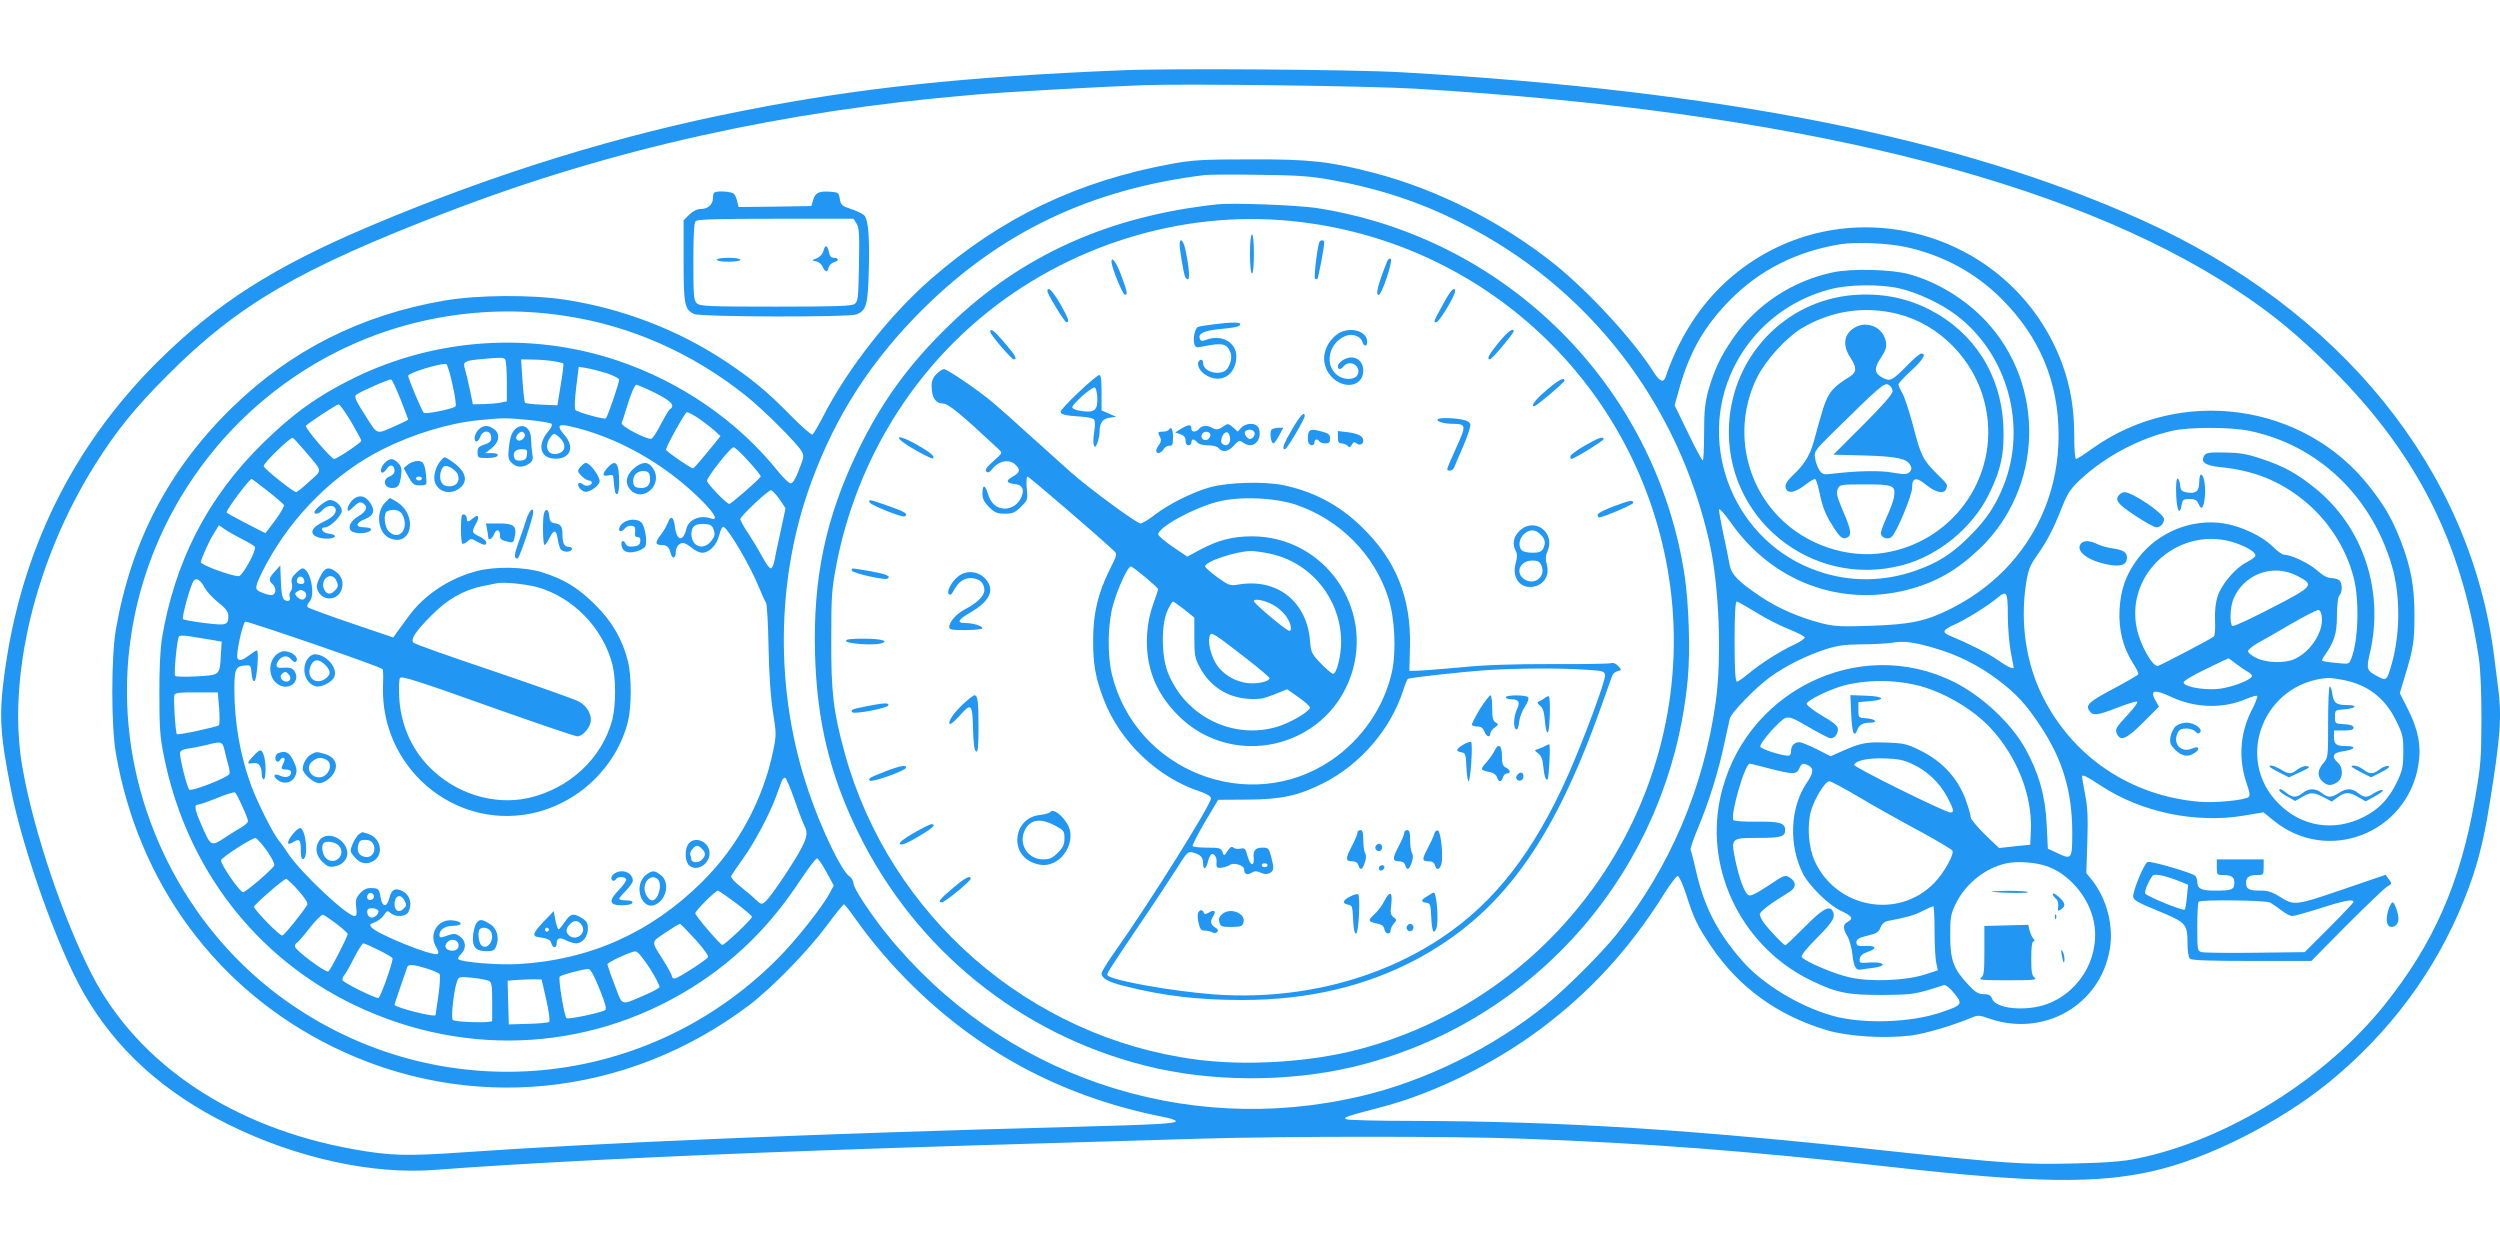 <?xml version="1.0" standalone="no"?>
<!DOCTYPE svg PUBLIC "-//W3C//DTD SVG 20010904//EN"
 "http://www.w3.org/TR/2001/REC-SVG-20010904/DTD/svg10.dtd">
<svg version="1.0" xmlns="http://www.w3.org/2000/svg"
 width="1280pt" height="640pt" viewBox="0 0 1280 640"
 preserveAspectRatio="xMidYMid meet">
<g transform="translate(0,640) scale(0.1,-0.1)"
fill="#2196f3" stroke="none">
<path d="M5740 6040 c-802 -33 -1343 -90 -1930 -206 -642 -125 -1277 -322
-1912 -590 -499 -211 -792 -399 -1094 -699 -434 -433 -698 -971 -781 -1594
-29 -214 -23 -308 33 -593 60 -306 236 -801 368 -1035 166 -293 412 -517 751
-683 345 -170 733 -254 1049 -230 441 34 1175 71 1986 100 546 19 866 29 1935
60 437 13 1303 13 1650 0 649 -24 1151 -62 1890 -145 726 -82 1052 -87 1342
-20 280 64 646 249 900 456 309 253 543 568 688 929 65 161 99 289 133 502 55
342 62 439 42 590 -5 40 -14 111 -20 158 -121 955 -783 1774 -1807 2235 -930
419 -2138 660 -3788 755 -239 14 -1177 21 -1435 10z m1505 -94 c1922 -113
3338 -461 4205 -1031 187 -123 317 -231 495 -409 429 -430 657 -881 746 -1471
9 -56 14 -174 14 -315 -1 -208 -3 -239 -34 -415 -74 -425 -211 -737 -463
-1051 -304 -380 -806 -691 -1263 -785 -76 -16 -155 -22 -327 -26 -260 -6 -347
0 -928 62 -1038 113 -1689 154 -2465 156 -170 0 -319 4 -330 8 -22 9 -11 13
190 66 260 69 564 219 799 394 254 189 458 411 631 686 34 55 68 100 75 100 7
0 27 -44 45 -100 36 -115 57 -158 125 -259 143 -212 342 -356 595 -431 108
-32 292 -43 428 -27 76 10 212 50 315 93 28 12 39 11 84 -5 280 -99 571 66
620 353 21 120 -15 259 -91 355 l-29 36 5 158 c4 121 2 177 -11 243 -9 47 -16
89 -16 92 0 14 19 5 97 -46 207 -136 484 -194 731 -153 l101 17 53 -43 c274
-223 682 -66 740 285 16 95 0 180 -53 285 l-42 83 26 87 c43 140 49 180 49
312 0 146 -18 244 -68 375 -45 116 -82 181 -161 282 -336 431 -970 518 -1421
196 -40 -29 -77 -53 -83 -53 -5 0 -9 51 -9 119 0 137 -19 250 -60 364 -250
683 -1097 924 -1666 473 -166 -131 -291 -315 -367 -538 -10 -30 -31 -20 -61
28 -101 160 -327 406 -501 547 -268 216 -604 387 -931 472 -228 59 -328 70
-629 69 -245 0 -295 -3 -402 -22 -483 -88 -877 -276 -1238 -592 -209 -182
-423 -455 -548 -697 -26 -51 -52 -95 -57 -98 -6 -3 -56 41 -112 98 -125 127
-201 189 -338 280 -243 160 -525 268 -820 313 -173 26 -447 24 -615 -5 -428
-74 -784 -254 -1084 -545 -325 -316 -520 -688 -598 -1141 -24 -140 -24 -490 0
-630 115 -668 518 -1214 1112 -1505 694 -341 1504 -259 2130 213 116 88 298
274 395 404 46 62 87 113 91 113 4 0 32 -36 63 -80 82 -116 190 -242 302 -350
356 -345 779 -563 1277 -660 31 -6 57 -15 57 -20 0 -13 -92 -18 -540 -30
-1264 -33 -2427 -82 -3110 -130 -290 -20 -371 -18 -560 16 -617 110 -1102 434
-1339 893 -148 288 -300 739 -356 1061 -81 456 65 1064 373 1553 106 169 202
288 372 458 357 358 673 543 1429 833 837 322 1716 518 2686 600 166 15 645
41 880 50 222 8 1155 -4 1390 -18z m-440 -465 c248 -44 463 -114 674 -221 653
-327 1116 -924 1275 -1645 48 -219 62 -580 31 -805 -61 -444 -236 -853 -509
-1195 -80 -99 -255 -274 -361 -360 -270 -219 -616 -390 -950 -468 -907 -213
-1843 108 -2427 833 -81 100 -168 233 -168 256 0 13 -10 30 -22 38 -40 28
-141 237 -206 428 -177 514 -171 1097 14 1595 125 339 304 615 563 874 401
400 864 621 1451 693 19 2 143 3 275 1 192 -2 264 -7 360 -24z m2950 -345
c189 -41 354 -129 489 -262 198 -196 296 -428 296 -703 0 -266 -98 -507 -280
-692 -80 -80 -169 -144 -276 -198 -126 -62 -201 -78 -405 -85 -154 -5 -185 -4
-252 13 -117 30 -224 77 -312 136 -119 80 -151 114 -160 166 -4 24 -18 95 -32
157 -13 62 -23 118 -21 124 2 6 29 -24 60 -68 210 -300 558 -432 903 -344 144
37 252 98 369 209 327 311 342 837 34 1167 -105 112 -250 201 -393 240 -90 25
-293 30 -388 10 -209 -43 -396 -166 -516 -341 -60 -87 -93 -156 -124 -263 -17
-63 -22 -103 -22 -219 0 -79 -3 -142 -7 -140 -5 1 -39 65 -76 142 l-68 140 28
100 c52 178 126 307 254 437 153 156 344 252 570 288 77 12 241 5 329 -14z
m-32 -212 c93 -21 215 -78 294 -138 263 -200 364 -568 240 -876 -41 -101 -88
-171 -172 -255 -91 -91 -162 -136 -275 -176 -164 -58 -337 -60 -500 -4 -424
144 -630 637 -435 1040 98 201 277 347 495 404 95 25 253 27 353 5z m-6838
-140 c338 -49 659 -190 935 -411 87 -69 257 -239 282 -280 16 -27 15 -31 -11
-98 -17 -45 -32 -70 -42 -70 -9 0 -37 27 -64 60 -207 259 -500 461 -827 570
-440 147 -927 114 -1343 -89 -187 -92 -312 -181 -468 -334 -284 -278 -453
-607 -519 -1007 -7 -47 -13 -162 -12 -280 0 -168 3 -218 23 -315 113 -569 467
-1032 976 -1276 582 -279 1242 -234 1773 119 199 133 363 299 504 512 44 66
84 120 91 120 6 0 27 -31 48 -69 l38 -70 -19 -35 c-35 -69 -174 -245 -269
-340 -692 -695 -1775 -773 -2559 -184 -479 361 -771 946 -772 1551 -1 922 655
1725 1559 1908 224 45 449 52 676 18z m-300 -222 c6 -4 10 -54 10 -112 l0
-105 -30 -6 c-16 -4 -56 -7 -87 -8 l-57 -1 -16 78 c-9 42 -20 89 -25 104 -11
36 -2 41 80 49 100 9 114 9 125 1z m248 -11 c26 -4 49 -10 51 -12 3 -2 -3 -51
-13 -109 l-17 -105 -80 3 c-43 2 -82 6 -86 10 -3 4 -9 55 -13 115 l-7 107 58
-1 c33 0 80 -4 107 -8z m-516 -121 c13 -57 20 -107 15 -111 -14 -13 -154 -41
-162 -33 -11 12 -80 175 -80 190 0 15 167 66 195 60 5 -2 20 -49 32 -106z
m787 60 c36 -12 66 -27 66 -34 0 -17 -58 -188 -68 -198 -7 -7 -140 29 -156 43
-5 5 -4 51 4 115 l13 106 37 -6 c21 -3 67 -15 104 -26z m-1053 -135 c21 -55
39 -101 39 -103 0 -2 -26 -15 -57 -29 -112 -49 -96 -54 -163 50 -47 74 -57 94
-47 105 15 14 168 82 180 79 5 -2 26 -47 48 -102z m1304 33 c81 -41 104 -65
75 -83 -6 -4 -26 -38 -46 -76 -19 -39 -41 -72 -48 -75 -20 -8 -158 64 -153 79
3 7 17 54 33 104 16 51 35 93 41 93 7 0 51 -19 98 -42z m-1557 -148 c28 -48
52 -92 52 -97 0 -9 -125 -93 -139 -93 -15 0 -153 162 -145 170 22 21 159 110
168 110 6 -1 35 -41 64 -90z m1785 14 c28 -20 64 -48 79 -62 l27 -25 -66 -81
c-36 -44 -69 -82 -74 -84 -8 -3 -139 87 -139 95 0 17 98 193 107 193 7 0 37
-16 66 -36z m-878 -4 c60 -6 114 -15 119 -20 5 -5 -2 -22 -18 -40 -55 -66 -42
-132 28 -138 84 -7 113 57 55 122 -38 44 -32 57 23 45 246 -54 496 -195 686
-387 65 -66 80 -100 40 -86 -55 19 -113 -7 -124 -54 -16 -67 -49 -63 -58 9 -7
55 -21 63 -37 22 -6 -16 -21 -42 -35 -60 -30 -39 -30 -53 -1 -53 31 0 43 -10
51 -43 8 -32 26 -27 26 7 0 25 17 46 38 46 8 0 27 -11 44 -25 16 -14 40 -25
53 -25 37 0 75 39 88 92 8 30 16 45 23 40 31 -21 136 -201 179 -307 16 -38 32
-75 37 -81 5 -7 11 -110 13 -230 3 -142 11 -259 23 -332 17 -107 17 -116 1
-195 -52 -253 -181 -491 -364 -672 -262 -260 -575 -400 -940 -421 -100 -6
-292 9 -308 25 -4 4 2 16 13 26 29 26 26 71 -6 91 -21 15 -31 15 -58 6 -41
-15 -46 -15 -46 2 0 27 30 46 72 46 53 0 46 24 -8 28 -77 6 -122 -76 -78 -142
9 -16 11 -26 5 -30 -23 -15 -310 101 -339 136 -11 14 -8 17 17 26 16 6 37 22
47 37 15 23 18 24 34 10 24 -22 77 -19 90 4 25 48 5 100 -45 115 -28 8 -42 -3
-52 -44 -12 -47 -36 -45 -44 3 -7 46 -11 50 -51 50 -22 0 -38 -8 -56 -28 -20
-24 -23 -35 -18 -72 4 -33 2 -43 -9 -43 -39 0 -275 222 -340 320 -16 25 -39
57 -51 71 -29 37 -106 191 -137 274 -57 154 -87 324 -87 496 0 105 6 118 57
122 26 2 28 -1 31 -41 2 -27 8 -42 15 -39 12 4 24 157 12 157 -4 0 -21 -11
-39 -25 -35 -26 -51 -31 -60 -16 -10 16 26 182 40 188 12 4 690 -229 703 -243
3 -2 4 -42 2 -87 -13 -412 356 -731 754 -653 241 48 440 235 500 471 19 76 19
234 0 310 -29 113 -81 203 -169 290 -88 87 -157 129 -271 165 -90 28 -240 31
-334 6 -139 -36 -269 -122 -347 -229 -25 -34 -53 -73 -63 -86 l-17 -25 -215
73 c-118 40 -218 77 -223 82 -6 5 -2 16 9 29 32 35 3 170 -37 170 -5 0 -20
-11 -34 -26 -20 -19 -24 -31 -20 -50 4 -15 2 -32 -5 -40 -6 -7 -9 -20 -6 -29
8 -20 -10 -30 -28 -15 -10 8 -15 38 -17 93 l-3 82 -27 -30 c-32 -34 -34 -47
-13 -65 19 -16 20 -49 1 -56 -7 -3 -30 2 -51 10 -33 14 -37 19 -30 43 3 16 26
64 50 108 136 251 354 465 595 585 158 79 339 134 495 149 129 12 129 12 250
1z m8812 -56 c349 -72 623 -331 729 -689 45 -154 44 -351 -2 -510 -23 -79 -26
-82 -69 -59 -58 31 -60 36 -42 117 76 320 -33 648 -279 847 -96 77 -161 113
-273 150 -76 26 -112 32 -189 33 -80 2 -96 -1 -106 -15 -21 -34 4 -52 85 -60
168 -17 299 -69 423 -169 124 -99 218 -244 257 -397 30 -119 24 -325 -13 -415
-11 -28 -11 -28 -77 -21 -36 3 -68 8 -71 11 -2 2 1 12 8 21 54 76 67 117 67
209 1 59 5 97 13 105 15 15 16 60 0 76 -7 7 -25 12 -41 12 -19 0 -44 13 -74
40 -42 37 -133 80 -170 80 -8 0 -34 19 -57 42 -52 52 -161 104 -249 118 -165
26 -337 -44 -439 -177 -63 -84 -90 -158 -96 -265 -5 -101 17 -192 68 -272 17
-26 30 -52 28 -58 -2 -5 -57 -37 -123 -72 -128 -68 -147 -85 -129 -113 18 -29
40 -27 140 12 52 20 99 35 106 33 6 -2 -13 -30 -43 -62 -67 -72 -72 -81 -59
-106 19 -36 49 -23 133 61 l81 81 -17 30 c-32 56 -8 61 84 18 122 -56 263 -59
381 -8 27 11 51 18 55 15 3 -4 -10 -39 -31 -79 -59 -118 -66 -251 -20 -379 12
-33 15 -52 8 -59 -17 -17 -174 -32 -254 -25 -351 30 -648 230 -802 540 -85
170 -115 375 -85 575 12 74 19 93 59 150 52 74 81 131 127 247 28 70 43 92 95
140 127 118 304 211 471 248 85 19 299 19 392 -1z m-8650 -36 c31 -29 30 -66
-3 -78 -53 -21 -83 28 -48 78 19 27 22 27 51 0z m-1306 -67 c93 -109 91 -95
23 -156 -32 -30 -63 -54 -67 -55 -15 0 -167 121 -167 134 0 16 137 149 149
144 4 -1 32 -32 62 -67z m2271 -52 c35 -38 63 -73 63 -78 0 -9 -151 -141 -161
-141 -14 0 -114 104 -114 118 0 20 120 172 136 172 7 0 41 -32 76 -71z m-2460
-154 c42 -33 79 -65 82 -71 2 -7 -18 -41 -45 -78 l-50 -66 -100 51 c-54 28
-99 53 -99 55 0 17 120 176 129 172 4 -2 41 -30 83 -63z m2619 -41 l31 -46
-25 -117 c-14 -64 -29 -133 -32 -153 -4 -21 -12 -38 -19 -38 -6 0 -22 21 -36
47 -14 26 -46 81 -72 121 -27 40 -48 78 -48 84 0 14 141 147 157 148 7 0 26
-21 44 -46z m-337 -157 c8 -22 6 -32 -11 -55 -39 -53 -103 -32 -103 34 0 40
21 55 70 51 28 -2 37 -7 44 -30z m-2417 -46 c34 -17 64 -35 68 -40 10 -17 -63
-151 -83 -151 -38 0 -197 59 -194 72 6 27 45 114 69 150 l24 39 27 -19 c15
-11 55 -33 89 -51z m10209 -21 c68 -24 110 -52 100 -69 -4 -6 -24 -20 -45 -31
-55 -27 -127 -112 -146 -171 -11 -33 -16 -74 -14 -124 2 -41 -1 -79 -6 -84
-12 -11 -279 -151 -288 -151 -29 0 -90 111 -107 194 -59 286 226 531 506 436z
m315 -168 c91 -47 86 -53 -131 -165 -104 -54 -194 -96 -200 -92 -15 9 -12 98
5 138 53 128 203 183 326 119z m-10203 -25 c2 -12 -3 -17 -17 -17 -12 0 -21 6
-21 13 0 31 32 34 38 4z m-509 -38 c10 -18 41 -52 69 -74 36 -28 51 -47 51
-65 1 -51 -7 -54 -120 -40 -57 7 -107 16 -112 20 -8 7 39 178 55 197 14 17 35
4 57 -38z m1701 5 c183 -51 336 -208 385 -394 19 -72 19 -210 0 -285 -52 -197
-220 -354 -431 -401 -178 -39 -376 24 -510 163 -90 94 -143 217 -150 353 -3
47 -1 91 4 99 8 11 91 -15 449 -143 242 -86 448 -156 459 -156 24 0 59 36 67
69 10 40 -17 88 -63 111 -22 11 -219 81 -437 155 -218 73 -400 138 -406 144
-17 17 11 59 93 141 82 83 164 129 260 149 30 6 64 13 75 15 33 7 146 -4 205
-20z m-1191 -23 c17 -11 7 -41 -12 -41 -8 0 -20 7 -28 16 -10 13 -10 17 2 25
17 11 21 11 38 0z m8721 -120 c0 -60 7 -145 15 -188 8 -43 15 -79 15 -80 0
-12 -34 4 -82 38 -50 35 -144 82 -251 127 -35 15 -28 29 32 55 51 22 170 96
214 133 52 44 57 36 57 -85z m-1291 15 c47 -30 123 -69 169 -87 45 -18 82 -37
82 -43 0 -7 -26 -24 -57 -38 -71 -33 -171 -97 -233 -149 -25 -21 -51 -39 -57
-39 -8 0 -12 61 -12 205 0 137 4 205 11 205 6 0 49 -25 97 -54z m2899 -28 c7
-78 -62 -180 -144 -214 -50 -21 -140 -18 -191 7 -24 11 -43 27 -43 35 0 8 23
26 50 42 28 15 105 59 173 99 67 39 129 70 137 70 10 -2 16 -15 18 -39z
m-10823 -111 l70 -12 -4 -65 c-6 -108 -3 -106 -123 -113 -57 -3 -107 -2 -111
2 -8 8 9 186 19 202 3 5 22 6 42 3 20 -3 69 -11 107 -17z m8835 -44 c118 -33
230 -89 327 -162 98 -74 147 -127 223 -243 111 -168 160 -332 160 -541 0 -136
-3 -140 -76 -105 l-49 23 -6 125 c-7 145 -41 265 -110 388 -72 129 -220 268
-364 340 -490 245 -1086 -53 -1199 -601 -77 -374 122 -765 475 -931 125 -60
184 -71 359 -70 155 1 168 3 311 50 10 4 29 -11 54 -41 46 -57 43 -61 -69 -99
-156 -53 -403 -60 -556 -16 -171 49 -358 163 -461 282 -126 144 -194 277 -234
453 -13 57 -26 108 -29 113 -3 6 15 59 40 118 54 129 104 290 133 429 12 55
24 111 27 124 7 32 133 161 209 216 78 56 182 108 280 140 62 20 99 25 184 26
58 0 129 4 156 8 63 10 108 5 215 -26z m1549 -82 c20 -15 46 -33 59 -40 12 -6
22 -16 22 -22 0 -20 -112 -62 -180 -67 -78 -5 -170 13 -170 34 0 8 48 37 113
68 61 30 114 55 116 55 2 1 20 -12 40 -28z m546 -82 c125 -23 216 -92 272
-207 35 -70 38 -83 38 -161 0 -75 -4 -94 -31 -152 -43 -89 -92 -142 -174 -183
-150 -75 -316 -49 -433 69 -231 230 -77 621 254 644 8 1 42 -4 74 -10z m-2185
-26 c135 -32 288 -120 382 -221 134 -144 214 -344 206 -522 l-3 -75 -80 -8
-80 -9 -73 70 c-39 39 -72 78 -72 87 0 8 -9 43 -21 77 -39 117 -120 208 -238
266 -67 33 -83 37 -171 40 -103 4 -132 -1 -231 -45 l-56 -25 -71 36 c-40 20
-80 36 -90 36 -25 0 -42 -19 -42 -47 0 -16 -6 -23 -17 -22 -36 1 -137 34 -140
46 -6 17 99 136 129 147 21 7 40 0 121 -48 53 -31 102 -56 109 -56 21 0 38 21
38 46 0 17 -18 33 -80 69 -44 26 -80 54 -80 62 0 16 118 74 190 93 112 30 250
31 370 3z m-8688 -118 c3 -44 3 -84 -1 -88 -9 -9 -209 -52 -215 -46 -8 7 -19
186 -13 201 4 11 30 14 113 13 l109 0 7 -80z m28 -217 c5 -24 14 -58 19 -76 6
-19 8 -39 5 -45 -7 -18 -194 -91 -205 -80 -12 12 -51 169 -47 189 2 11 16 18
38 21 19 2 60 10 90 17 86 22 88 21 100 -26z m8642 -70 c75 -35 138 -95 177
-167 34 -65 38 -81 17 -81 -26 0 -497 233 -493 244 7 22 73 36 157 33 67 -2
97 -8 142 -29z m-732 -23 c121 -31 138 -31 152 0 12 28 20 30 49 15 26 -15 24
-38 -11 -89 -85 -126 -93 -319 -18 -466 32 -62 134 -162 195 -189 57 -27 64
-39 33 -56 -25 -13 -25 -34 -1 -74 10 -17 21 -58 25 -90 7 -66 18 -86 44 -80
9 1 39 6 65 9 71 9 56 31 -17 27 -55 -4 -57 -3 -54 19 2 15 14 26 37 34 53 18
50 34 -6 32 -42 -2 -48 1 -48 18 0 16 11 23 47 32 59 14 67 19 78 49 5 13 20
25 32 28 99 19 137 29 180 51 27 14 53 25 57 25 3 0 6 -57 6 -127 0 -71 4
-145 9 -165 l8 -36 -68 -22 c-99 -31 -275 -38 -380 -15 -81 17 -235 83 -249
105 -5 8 23 43 79 99 83 84 97 108 77 140 -17 26 -56 2 -145 -89 -49 -49 -92
-90 -95 -90 -8 0 -80 75 -109 114 -12 16 -22 36 -22 45 0 14 59 58 153 115 34
21 35 50 2 72 -25 16 -27 16 -112 -41 -62 -41 -91 -55 -101 -48 -21 12 -48 88
-68 183 -22 110 -21 110 120 110 115 0 136 6 136 41 0 35 -28 44 -146 42 -63
-1 -116 3 -119 8 -17 27 59 290 84 289 3 0 49 -11 101 -25z m-4992 -160 c21
-61 44 -120 50 -132 18 -32 15 -58 -13 -112 -32 -65 -157 -251 -184 -275 -21
-19 -22 -19 -54 10 -17 17 -54 47 -80 68 -27 21 -46 44 -44 50 3 6 30 47 62
91 60 85 131 218 167 313 11 31 25 67 29 80 5 13 14 22 19 20 6 -2 27 -53 48
-113z m5450 14 c75 -45 213 -122 306 -172 92 -50 170 -96 173 -103 8 -21 -46
-116 -94 -165 -183 -188 -500 -130 -611 111 -33 71 -41 184 -19 261 19 63 72
149 93 149 9 0 77 -37 152 -81z m-8278 -46 c17 -36 30 -71 30 -77 0 -7 -15
-20 -32 -31 -18 -10 -59 -35 -90 -56 -67 -44 -69 -43 -117 68 -34 78 -38 103
-18 103 7 0 51 15 98 34 46 19 87 32 92 29 4 -2 21 -34 37 -70z m125 -227 c25
-35 43 -70 39 -77 -7 -18 -141 -133 -158 -137 -16 -4 -118 144 -114 164 3 14
154 112 175 113 7 1 33 -28 58 -63z m9115 -81 c108 -37 206 -148 236 -265 46
-181 -56 -373 -233 -440 -107 -40 -264 -26 -283 26 -8 19 -17 24 -43 24 -28 0
-43 9 -81 50 -74 79 -91 125 -91 250 0 96 3 110 29 164 51 103 152 183 260
206 54 12 150 5 206 -15z m-8952 -125 c35 -40 50 -64 45 -73 -28 -45 -119
-157 -128 -157 -16 0 -148 136 -144 148 6 16 152 142 164 142 5 0 34 -27 63
-60z m2238 -62 c46 -35 84 -67 84 -72 0 -12 -142 -147 -152 -144 -15 6 -138
149 -138 162 0 13 103 116 116 116 3 0 44 -28 90 -62z m-1851 31 c0 -7 -8 -15
-17 -17 -18 -3 -25 18 -11 32 10 10 28 1 28 -15z m155 -18 c13 -25 13 -27 -5
-45 -22 -21 -45 -9 -45 23 0 45 30 58 50 22z m-134 -52 c9 -16 -21 -43 -40
-36 -9 4 -16 16 -16 27 0 15 7 20 24 20 14 0 28 -5 32 -11z m-213 -69 c31 -24
57 -47 57 -52 0 -14 -88 -186 -99 -192 -13 -8 -171 110 -171 128 0 8 4 16 9
18 5 2 35 36 66 76 31 40 63 71 69 69 7 -3 38 -24 69 -47z m1837 -80 c41 -45
69 -84 65 -91 -11 -16 -155 -109 -171 -109 -8 0 -14 5 -14 11 0 7 -17 39 -38
73 -71 112 -71 99 5 151 37 25 71 45 74 45 4 0 39 -36 79 -80z m-1212 -26 c3
-24 -20 -38 -49 -29 -22 7 -24 26 -7 43 19 19 53 10 56 -14z m-408 -29 c39
-19 70 -38 70 -42 0 -27 -63 -203 -73 -203 -19 0 -174 76 -182 90 -4 6 0 19 8
28 8 9 31 50 51 90 20 39 41 72 46 72 6 0 42 -16 80 -35z m1386 -91 c30 -48
53 -92 51 -98 -3 -6 -38 -25 -78 -42 -124 -53 -110 -58 -152 53 -21 54 -37
102 -37 106 0 10 119 65 142 66 12 1 37 -29 74 -85z m-1143 -2 c31 -10 61 -22
67 -28 5 -5 3 -48 -5 -109 -8 -55 -15 -101 -15 -102 -1 -14 -210 39 -210 53 0
4 32 98 65 192 6 16 29 15 98 -6z m886 -104 c31 -77 38 -104 29 -110 -24 -14
-191 -49 -198 -41 -12 15 -43 204 -34 213 9 9 114 37 145 39 12 1 28 -28 58
-101z m-566 40 c14 -7 17 -23 17 -103 0 -52 0 -98 0 -102 -1 -12 -190 -7 -202
5 -10 10 6 159 23 200 8 21 12 22 76 16 38 -4 76 -11 86 -16z m294 -97 c13
-58 20 -108 15 -113 -4 -4 -52 -9 -107 -10 l-100 -3 -3 112 -3 112 53 4 c29 2
68 3 87 3 l34 -1 24 -104z"/>
<path d="M3657 5413 c-4 -3 -7 -17 -7 -29 0 -31 -26 -54 -61 -54 -20 0 -40
-10 -60 -29 l-29 -29 0 -207 c0 -224 5 -251 55 -273 32 -15 790 -17 829 -2 51
19 60 49 64 221 5 171 -2 257 -21 284 -7 9 -37 24 -67 34 -50 16 -55 21 -60
52 -5 31 -8 34 -44 37 -61 5 -82 -4 -92 -40 l-10 -33 -186 -3 -186 -2 -7 27
c-3 15 -11 34 -17 40 -11 13 -90 18 -101 6z m728 -157 c14 -21 16 -54 13 -211
-3 -171 -5 -188 -22 -201 -16 -11 -88 -14 -405 -14 -344 0 -386 2 -403 17 -16
15 -18 35 -18 213 0 139 3 199 12 208 9 9 114 12 410 12 l398 0 15 -24z"/>
<path d="M4216 5115 c-4 -15 -18 -31 -34 -37 -27 -11 -27 -12 -4 -16 13 -2 28
-14 34 -28 14 -29 24 -31 31 -3 3 11 15 23 26 26 27 7 27 23 1 23 -15 0 -22 9
-26 30 -8 37 -20 39 -28 5z"/>
<path d="M3670 5070 c0 -6 27 -10 60 -10 33 0 60 4 60 10 0 6 -27 10 -60 10
-33 0 -60 -4 -60 -10z"/>
<path d="M11350 1960 c0 -38 2 -40 29 -40 46 0 61 -10 61 -40 0 -35 -13 -40
-99 -40 -71 0 -91 10 -91 46 0 12 -6 26 -12 31 -20 16 -227 76 -242 70 -18 -7
-78 -153 -74 -179 2 -17 29 -32 128 -72 143 -59 150 -66 150 -167 0 -37 5 -70
12 -77 9 -9 93 -12 317 -12 l305 0 179 181 c99 99 192 188 207 198 27 16 28
18 11 39 l-17 23 -222 -76 c-243 -83 -245 -83 -323 -34 -33 21 -58 29 -92 29
-63 0 -77 7 -77 40 0 30 15 40 61 40 27 0 29 2 29 40 l0 40 -120 0 -120 0 0
-40z m-181 -76 l34 -14 -6 -61 c-3 -33 -8 -63 -11 -66 -8 -9 -198 69 -203 83
-4 12 19 66 39 91 10 12 71 -2 147 -33z m454 -105 c12 -7 38 -25 58 -40 20
-16 45 -29 55 -29 11 0 75 18 144 40 121 39 170 48 170 32 0 -4 -56 -63 -125
-132 l-125 -125 -252 -3 c-139 -2 -263 0 -275 3 -22 5 -23 9 -23 129 0 67 3
126 7 129 12 12 343 8 366 -4z"/>
<path d="M12231 1749 c-16 -46 -14 -86 5 -93 22 -8 44 11 44 39 0 29 -20 85
-30 85 -4 0 -13 -14 -19 -31z"/>
<path d="M6235 5354 c-555 -59 -1005 -261 -1374 -618 -207 -201 -345 -390
-467 -641 -166 -343 -232 -653 -221 -1045 10 -344 76 -618 222 -915 293 -596
825 -1028 1468 -1191 329 -84 728 -86 1062 -7 937 221 1624 1015 1716 1983 14
146 6 387 -16 535 -149 969 -912 1730 -1885 1880 -102 15 -424 27 -505 19z
m371 -85 c992 -96 1787 -844 1939 -1825 167 -1082 -519 -2131 -1581 -2415
-251 -67 -579 -88 -838 -54 -856 112 -1572 737 -1801 1569 -59 216 -70 311
-69 586 0 223 3 257 27 382 97 497 358 943 737 1260 440 369 1024 552 1586
497z"/>
<path d="M6400 5100 c0 -60 4 -100 10 -100 6 0 10 40 10 100 0 60 -4 100 -10
100 -6 0 -10 -40 -10 -100z"/>
<path d="M6040 5147 c0 -24 17 -129 26 -159 3 -10 10 -18 16 -18 11 0 6 64
-13 153 -11 49 -29 64 -29 24z"/>
<path d="M6756 5162 c-10 -16 -30 -181 -23 -188 4 -4 9 -5 12 -2 5 5 35 162
35 186 0 13 -16 16 -24 4z"/>
<path d="M7099 5054 c-45 -115 -57 -164 -40 -164 15 0 73 172 62 183 -7 7 -14
1 -22 -19z"/>
<path d="M5691 5058 c1 -27 55 -162 67 -166 18 -6 14 14 -17 97 -24 67 -52
104 -50 69z"/>
<path d="M5364 4904 c14 -36 88 -154 96 -154 17 0 11 19 -32 95 -24 41 -49 75
-57 75 -8 0 -11 -6 -7 -16z"/>
<path d="M7397 4858 c-60 -109 -59 -108 -43 -108 14 0 96 135 96 159 0 27 -21
7 -53 -51z"/>
<path d="M6211 4739 c-35 -4 -70 -10 -77 -13 -16 -6 -27 -59 -19 -87 6 -18 12
-20 38 -14 107 22 129 17 148 -32 10 -28 -7 -80 -31 -93 -44 -23 -110 2 -110
41 0 12 -5 19 -12 17 -26 -9 -14 -52 21 -75 78 -53 161 -5 161 93 0 72 -77
114 -155 84 -21 -8 -27 -7 -32 7 -10 25 22 40 100 48 85 8 107 13 107 26 0 10
-48 10 -139 -2z"/>
<path d="M5070 4701 c0 -14 109 -141 121 -141 19 0 8 21 -47 84 -52 62 -74 79
-74 57z"/>
<path d="M6840 4684 c-63 -54 -79 -133 -37 -195 58 -86 177 -77 177 14 0 39
-25 67 -61 67 -30 0 -69 -26 -69 -46 0 -18 14 -18 30 1 32 38 93 -1 70 -45
-13 -25 -66 -27 -99 -4 -72 51 -51 167 38 204 34 14 77 -1 86 -29 8 -27 25
-27 25 -1 0 61 -102 82 -160 34z"/>
<path d="M7673 4646 c-51 -62 -63 -86 -44 -86 9 0 121 133 121 144 0 21 -32
-3 -77 -58z"/>
<path d="M4795 4485 c-18 -17 -25 -35 -25 -62 0 -58 20 -88 57 -89 29 -1 88
-49 287 -235 19 -18 19 -19 -28 -60 -35 -31 -44 -45 -36 -53 8 -8 16 -5 28 10
37 47 90 56 123 23 25 -25 21 -38 -15 -59 -38 -20 -34 -34 8 -38 39 -4 52 -25
37 -63 -14 -38 -49 -63 -86 -63 -42 0 -72 26 -87 76 -14 48 -28 49 -28 2 0
-28 8 -44 34 -70 29 -29 41 -34 81 -34 40 0 52 5 82 35 35 35 36 37 30 95 -3
34 -1 60 4 60 7 0 364 -306 442 -380 18 -17 17 -20 -22 -98 -59 -118 -84 -223
-84 -357 -1 -125 12 -196 54 -306 84 -218 276 -401 497 -473 34 -12 52 -23 52
-34 0 -32 -315 -535 -490 -782 -39 -55 -70 -105 -70 -113 0 -26 34 -45 115
-65 200 -51 381 -72 604 -72 335 0 631 69 891 207 431 230 697 591 944 1284
30 85 57 161 61 171 3 9 16 19 28 22 20 5 21 6 2 26 -11 12 -25 18 -34 15 -9
-4 -146 -6 -304 -5 -205 0 -341 -4 -470 -17 -100 -9 -200 -17 -222 -17 l-39
-1 3 126 c6 251 -73 445 -251 615 -114 110 -244 178 -398 210 -100 20 -280 15
-375 -11 -85 -23 -211 -86 -280 -139 -32 -25 -66 -46 -76 -46 -19 0 -257 175
-355 261 -34 30 -126 113 -205 184 -79 72 -169 152 -199 177 -73 61 -230 168
-247 168 -8 0 -25 -11 -38 -25z m1840 -669 c224 -76 400 -253 472 -473 35
-105 43 -278 19 -386 -40 -178 -153 -343 -309 -449 -419 -285 -1003 -57 -1124
439 -24 100 -22 258 6 356 23 83 75 197 91 197 10 0 140 -108 140 -117 0 -3
-12 -38 -26 -77 -17 -47 -28 -100 -31 -156 -9 -161 42 -295 157 -411 278 -281
755 -174 886 199 122 350 -137 716 -506 716 -100 0 -178 -21 -268 -70 l-63
-34 -74 50 c-41 28 -75 57 -75 64 0 36 176 133 300 166 111 30 294 23 405 -14z
m-132 -251 c259 -55 420 -324 345 -577 -6 -21 -16 -38 -22 -38 -7 0 -35 24
-63 53 -48 50 -51 55 -56 120 -18 199 -170 318 -367 284 -43 -7 -48 -5 -108
38 -34 25 -62 50 -62 55 0 25 155 77 235 79 17 0 61 -6 98 -14z m29 -270 c21
-14 48 -40 58 -58 21 -33 26 -67 11 -67 -14 0 -181 140 -181 152 0 18 70 1
112 -27z m-468 -16 l51 -41 0 -101 c0 -91 3 -107 27 -152 52 -98 139 -155 248
-163 55 -4 77 0 133 22 l67 27 60 -42 c33 -23 59 -47 57 -53 -7 -22 -100 -76
-164 -96 -228 -70 -475 51 -564 278 -33 82 -34 246 -2 315 12 26 25 47 29 47
3 0 29 -18 58 -41z m314 -248 c67 -52 122 -98 122 -103 0 -16 -55 -30 -106
-26 -70 6 -136 46 -170 103 -27 47 -41 112 -30 140 8 21 15 17 184 -114z
m1742 -60 c87 -5 95 -8 98 -27 4 -26 -109 -330 -188 -509 -174 -393 -376 -654
-647 -835 -327 -219 -745 -323 -1172 -291 -206 16 -514 70 -539 96 -8 8 -6 11
163 262 78 114 164 246 193 291 49 79 55 84 80 77 39 -10 52 -24 52 -57 0 -36
16 -28 25 12 4 16 11 33 17 36 12 8 28 -14 27 -36 -3 -32 2 -37 29 -32 15 2
32 9 38 13 19 15 74 -1 74 -22 0 -25 16 -32 39 -17 15 9 25 9 46 0 19 -9 32
-9 46 -2 22 12 23 24 7 85 -11 42 -15 45 -44 45 -37 0 -49 -14 -45 -52 4 -47
-18 -42 -31 7 -11 41 -15 45 -36 40 -13 -3 -30 -1 -37 5 -9 8 -17 3 -30 -17
-18 -27 -18 -27 -26 -5 -8 20 -15 22 -78 22 -38 0 -72 4 -75 8 -2 4 26 60 63
123 l68 114 149 1 c174 1 259 19 389 84 190 96 344 274 410 477 9 29 20 55 23
57 12 7 272 36 407 45 157 10 376 11 505 2z m-1630 -1001 c0 -5 -7 -10 -15
-10 -8 0 -15 5 -15 10 0 6 7 10 15 10 8 0 15 -4 15 -10z"/>
<path d="M7576 2768 c-24 -40 -42 -76 -40 -80 3 -4 16 -8 30 -8 17 0 27 -8 34
-25 10 -27 30 -34 30 -11 0 8 10 22 23 31 20 15 21 17 5 26 -14 8 -18 24 -18
74 0 36 -4 65 -9 65 -5 0 -30 -32 -55 -72z"/>
<path d="M7710 2830 c0 -5 10 -10 23 -10 44 0 52 -14 33 -54 -18 -38 -18 -101
-1 -101 6 0 11 17 13 39 2 21 15 56 29 77 14 21 22 43 18 48 -8 14 -115 14
-115 1z"/>
<path d="M7906 2824 c-10 -7 -24 -15 -30 -17 -6 -3 -3 -11 9 -20 15 -12 21
-31 25 -79 3 -37 9 -61 15 -58 10 5 15 179 5 185 -3 2 -14 -3 -24 -11z"/>
<path d="M7493 2588 c-39 -23 -42 -35 -10 -40 20 -3 22 -9 25 -75 2 -40 7 -73
11 -73 10 0 23 192 13 201 -4 3 -22 -3 -39 -13z"/>
<path d="M7910 2580 c-8 -5 -24 -11 -35 -15 -20 -6 -20 -6 1 -23 16 -12 23
-32 26 -70 5 -48 13 -71 22 -61 7 8 15 179 8 178 -4 0 -14 -4 -22 -9z"/>
<path d="M7652 2556 c-6 -13 -25 -40 -42 -60 -33 -37 -33 -38 22 -50 15 -3 30
-15 33 -26 8 -26 22 -26 30 0 3 11 13 20 21 20 21 0 17 18 -6 30 -16 8 -20 21
-20 60 0 55 -19 68 -38 26z"/>
<path d="M7770 2434 c-9 -10 -10 -18 -2 -26 12 -12 32 -2 32 17 0 21 -16 26
-30 9z"/>
<path d="M6950 2136 c0 -8 -13 -40 -30 -71 -32 -62 -32 -75 5 -75 15 0 26 -7
30 -20 9 -28 19 -25 32 11 8 21 9 38 3 50 -6 10 -10 40 -10 68 0 39 -4 51 -15
51 -8 0 -15 -6 -15 -14z"/>
<path d="M7190 2136 c0 -8 -13 -40 -30 -71 -32 -62 -32 -75 5 -75 15 0 26 -7
30 -20 9 -28 19 -25 32 11 8 21 9 38 3 50 -6 10 -10 40 -10 68 0 39 -4 51 -15
51 -8 0 -15 -6 -15 -14z"/>
<path d="M7343 2130 c-3 -13 -19 -47 -34 -75 -30 -57 -29 -65 9 -65 15 0 26
-7 29 -20 7 -27 22 -25 32 3 12 33 -1 169 -17 175 -8 2 -16 -6 -19 -18z"/>
<path d="M7044 2069 c-10 -17 13 -36 27 -22 12 12 4 33 -11 33 -5 0 -12 -5
-16 -11z"/>
<path d="M7060 1954 c0 -17 22 -14 28 4 2 7 -3 12 -12 12 -9 0 -16 -7 -16 -16z"/>
<path d="M6913 1810 c-38 -18 -43 -37 -10 -42 20 -3 22 -9 25 -75 2 -49 7 -73
15 -73 14 0 23 196 10 202 -4 2 -23 -3 -40 -12z"/>
<path d="M7089 1789 c-11 -23 -35 -55 -52 -70 -35 -32 -33 -38 15 -48 24 -5
34 -13 36 -29 4 -25 32 -30 32 -5 0 9 8 25 17 35 15 17 15 19 -2 32 -15 11
-17 22 -12 64 8 66 -6 74 -34 21z"/>
<path d="M7308 1812 c-34 -20 -35 -30 -5 -34 20 -3 22 -9 25 -75 3 -70 13 -91
26 -57 13 33 2 184 -13 184 -3 0 -18 -8 -33 -18z"/>
<path d="M6134 1725 c-3 -8 -2 -32 3 -52 7 -31 13 -38 33 -38 14 0 31 -4 38
-9 8 -5 18 -4 24 2 7 7 4 15 -11 24 -24 15 -26 30 -9 58 16 25 5 35 -22 18
-18 -10 -24 -10 -27 0 -6 17 -22 15 -29 -3z"/>
<path d="M6259 1721 c-16 -13 -20 -24 -16 -42 6 -23 11 -25 62 -25 50 1 56 3
62 24 11 46 -66 77 -108 43z"/>
<path d="M7204 1659 c-10 -17 13 -36 27 -22 12 12 4 33 -11 33 -5 0 -12 -5
-16 -11z"/>
<path d="M5523 4392 c-51 -48 -93 -93 -93 -100 0 -14 24 -20 103 -25 32 -2 62
-8 68 -14 6 -6 7 -30 1 -66 -10 -64 1 -98 17 -54 6 16 11 43 11 61 0 42 18 64
55 68 l30 4 -37 16 -38 17 0 90 c0 66 -3 91 -12 91 -7 -1 -55 -40 -105 -88z
m95 -23 c4 -67 -12 -83 -76 -74 -33 4 -52 12 -52 20 0 16 101 106 115 101 6
-1 11 -22 13 -47z"/>
<path d="M7920 4404 c-57 -48 -85 -84 -65 -84 11 0 155 122 155 131 0 20 -29
5 -90 -47z"/>
<path d="M6616 4203 c-45 -77 -54 -103 -37 -103 10 0 101 153 101 170 0 27
-23 3 -64 -67z"/>
<path d="M7360 4251 c0 -11 36 -21 80 -21 67 -1 68 -8 17 -120 -26 -56 -47
-106 -47 -111 0 -16 31 -9 36 9 3 9 24 58 46 108 22 51 38 100 36 110 -2 13
-16 21 -43 26 -57 10 -125 10 -125 -1z"/>
<path d="M6051 4207 l-34 -21 26 -9 c19 -6 27 -16 27 -33 0 -15 6 -24 15 -24
8 0 15 7 15 15 0 8 4 15 9 15 5 0 14 -7 21 -15 7 -9 29 -15 55 -15 26 0 48 -6
55 -15 19 -23 49 -18 78 14 24 27 29 28 46 15 26 -18 51 -18 70 2 19 18 21 65
4 82 -19 19 -63 14 -83 -8 l-18 -20 -24 22 c-20 18 -27 20 -41 10 -31 -22 -45
-25 -63 -14 -26 16 -54 15 -69 -3 -16 -19 -40 -19 -40 -1 0 24 -13 24 -49 3z
m372 -21 c3 -8 -1 -20 -9 -27 -12 -10 -18 -9 -31 3 -8 9 -12 21 -9 27 10 16
43 14 49 -3z m-227 -7 c3 -6 0 -17 -7 -25 -18 -17 -44 -2 -36 20 7 18 33 21
43 5z m102 -22 c4 -30 -21 -48 -40 -29 -8 8 -8 18 0 38 15 31 36 27 40 -9z"/>
<path d="M5985 4200 c-3 -5 -17 -10 -31 -10 -27 0 -28 -3 -14 -29 6 -13 5 -24
-5 -37 -8 -11 -15 -25 -15 -31 0 -20 24 -15 38 7 7 12 20 19 30 18 14 -2 17 5
18 40 0 43 -9 62 -21 42z"/>
<path d="M6512 4202 c-13 -9 -6 -72 8 -72 4 0 17 18 29 40 l21 40 -23 0 c-12
0 -28 -4 -35 -8z"/>
<path d="M6698 4178 c-2 -13 -2 -31 0 -40 4 -22 32 -24 32 -3 0 17 16 20 25 5
3 -5 17 -10 31 -10 19 0 24 5 24 25 0 19 -7 26 -37 34 -56 16 -70 14 -75 -11z"/>
<path d="M6850 4161 c0 -23 4 -31 18 -31 10 0 24 -6 31 -12 10 -11 14 -9 22 5
8 14 14 16 24 7 16 -13 35 -5 35 14 0 23 -26 36 -79 43 l-51 6 0 -32z"/>
<path d="M4618 4140 c33 -27 153 -93 159 -87 10 11 -9 27 -77 67 -74 43 -125
56 -82 20z"/>
<path d="M8113 4118 c-40 -23 -73 -48 -73 -55 0 -7 2 -13 5 -13 14 0 165 93
165 101 0 17 -25 8 -97 -33z"/>
<path d="M4452 3828 c5 -14 168 -79 180 -72 20 12 2 24 -82 53 -101 35 -103
36 -98 19z"/>
<path d="M8263 3808 c-49 -18 -83 -36 -83 -44 0 -8 3 -14 8 -13 23 1 174 66
174 74 -1 17 -15 14 -99 -17z"/>
<path d="M7779 3681 c-31 -31 -37 -67 -18 -103 8 -15 8 -32 -1 -63 -22 -80 32
-139 106 -115 46 16 68 61 53 112 -7 26 -6 44 5 68 40 97 -71 175 -145 101z
m114 -23 c20 -23 21 -41 7 -69 -8 -14 -21 -19 -53 -19 -24 0 -48 5 -55 12 -21
21 -14 65 15 87 30 24 58 20 86 -11z m-1 -153 c25 -56 -35 -105 -87 -71 -50
33 -23 96 41 96 27 0 37 -5 46 -25z"/>
<path d="M4362 3478 c5 -13 166 -49 181 -41 21 12 -2 23 -80 37 -106 19 -106
19 -101 4z"/>
<path d="M4906 3449 c-34 -27 -61 -78 -48 -91 7 -7 14 -2 22 13 25 48 52 69
90 69 43 0 70 -24 70 -62 0 -29 -39 -67 -100 -98 -42 -22 -80 -64 -80 -90 0
-14 12 -16 85 -16 47 1 85 4 85 9 0 12 -48 27 -86 27 -49 0 -40 17 29 57 100
59 123 118 68 174 -37 36 -94 40 -135 8z"/>
<path d="M4332 3118 c5 -14 135 -23 176 -13 49 12 6 25 -84 25 -72 0 -95 -3
-92 -12z"/>
<path d="M4931 2795 c-49 -46 -79 -90 -68 -102 4 -3 25 15 48 40 62 71 68 66
71 -65 2 -78 7 -113 16 -116 9 -3 12 27 12 126 0 131 -4 162 -21 162 -6 0 -31
-20 -58 -45z"/>
<path d="M4436 2784 c-72 -14 -84 -19 -72 -31 11 -11 179 21 184 35 5 15 -20
14 -112 -4z"/>
<path d="M4532 2450 c-80 -31 -89 -36 -78 -47 10 -10 179 50 184 65 6 18 -26
13 -106 -18z"/>
<path d="M5376 2241 c-3 -4 -27 -11 -53 -14 -131 -14 -158 -192 -37 -243 46
-19 83 -17 122 6 62 38 91 125 61 183 -28 54 -79 91 -93 68z m24 -67 c47 -25
50 -28 50 -66 0 -32 -7 -47 -34 -74 -28 -28 -42 -34 -75 -34 -81 0 -130 82
-92 153 28 52 79 59 151 21z"/>
<path d="M4676 2134 c-54 -32 -75 -49 -68 -56 7 -7 36 4 91 37 76 44 98 65 69
65 -7 0 -48 -21 -92 -46z"/>
<path d="M4880 1854 c-68 -57 -81 -74 -58 -74 16 0 148 109 148 121 0 20 -29
5 -90 -47z"/>
<path d="M9484 4889 c-344 -31 -611 -310 -631 -659 -28 -479 417 -844 882
-725 185 47 361 189 447 362 63 126 82 216 75 357 -13 259 -150 474 -378 591
-121 62 -253 86 -395 74z m231 -96 c212 -52 390 -232 445 -449 92 -357 -143
-714 -510 -774 -192 -32 -406 41 -544 185 -183 190 -227 475 -110 712 44 89
148 203 228 252 151 90 321 116 491 74z"/>
<path d="M9493 4721 c-53 -33 -60 -90 -19 -152 33 -50 33 -74 -1 -96 -88 -54
-111 -81 -137 -160 -13 -43 -32 -107 -41 -143 -22 -90 -50 -141 -107 -195 -35
-33 -48 -53 -46 -68 5 -36 43 -33 96 7 25 20 50 35 56 33 5 -2 16 -39 25 -83
11 -54 28 -98 54 -140 43 -71 59 -87 80 -78 29 11 27 35 -14 131 -34 80 -39
99 -30 119 10 23 13 24 140 24 146 0 158 -5 148 -66 -3 -20 -20 -65 -37 -101
-16 -36 -30 -73 -30 -83 0 -24 38 -36 56 -18 27 27 104 212 104 251 0 53 21
57 74 13 47 -38 90 -47 100 -20 9 23 10 22 -49 80 -70 70 -81 92 -121 248 -19
71 -43 144 -54 163 -11 19 -20 39 -20 45 0 6 29 37 65 70 62 57 80 88 52 88
-7 0 -39 -27 -72 -61 -77 -78 -87 -83 -124 -64 -45 23 -48 48 -11 103 25 37
30 54 26 81 -12 75 -98 113 -163 72z m197 -324 c0 -15 -48 -70 -151 -173
l-152 -152 159 -4 c167 -5 217 -16 235 -50 8 -16 7 -24 -4 -35 -13 -13 -25
-13 -85 -3 -66 12 -183 10 -314 -6 -41 -5 -48 -3 -63 19 -9 14 -19 41 -22 61
-5 34 -2 39 83 123 251 247 271 265 293 253 12 -6 21 -21 21 -33z"/>
<path d="M2450 4200 c-21 -21 -27 -60 -10 -60 6 0 15 12 20 26 14 35 55 31 55
-6 0 -20 -7 -27 -35 -36 -29 -10 -35 -16 -35 -40 0 -28 2 -29 49 -29 31 0 51
5 54 13 2 8 -7 12 -30 12 l-33 0 33 26 c39 31 44 75 10 98 -30 21 -54 20 -78
-4z"/>
<path d="M2633 4198 c-14 -16 -23 -44 -27 -85 -6 -54 -4 -65 14 -83 24 -24 57
-26 89 -4 19 14 22 22 16 53 -3 20 -6 52 -6 71 0 64 -47 90 -86 48z m53 -19
c10 -17 -23 -46 -38 -31 -8 8 -8 15 2 27 15 18 26 19 36 4z m12 -106 c-2 -22
-9 -29 -31 -31 -18 -2 -29 2 -33 12 -11 28 4 46 36 46 28 0 31 -3 28 -27z"/>
<path d="M2257 4042 c-24 -27 -38 -73 -32 -104 13 -56 80 -76 129 -37 46 36
31 88 -41 137 -38 26 -36 26 -56 4z m89 -77 c8 -33 -11 -55 -47 -55 -18 0 -32
7 -39 21 -13 23 -5 70 13 81 18 11 66 -20 73 -47z"/>
<path d="M1970 4030 c-20 -20 -27 -50 -11 -50 5 0 15 10 23 22 16 24 38 17 38
-13 0 -12 -10 -23 -26 -29 -34 -13 -30 -54 6 -58 36 -3 46 8 53 59 5 38 3 50
-14 68 -25 26 -43 27 -69 1z"/>
<path d="M2089 4022 l-22 -19 24 -44 c22 -39 28 -44 59 -44 33 0 35 2 33 30
-5 75 -14 95 -43 95 -15 0 -38 -8 -51 -18z m71 -72 c0 -5 -7 -10 -15 -10 -8 0
-15 5 -15 10 0 6 7 10 15 10 8 0 15 -4 15 -10z"/>
<path d="M2976 4014 c-9 -8 -16 -20 -16 -25 0 -14 39 -49 55 -49 8 0 15 -5 15
-10 0 -17 -29 -23 -45 -10 -9 7 -19 10 -22 6 -11 -11 12 -41 34 -44 23 -3 73
33 73 54 0 28 -50 94 -71 94 -4 0 -15 -7 -23 -16z"/>
<path d="M3112 4007 c-30 -32 -29 -49 3 -41 21 5 25 3 26 -17 1 -13 3 -31 4
-39 1 -8 3 -21 4 -27 0 -7 6 -13 11 -13 6 0 10 26 10 58 0 102 -16 124 -58 79z"/>
<path d="M3260 4013 c-54 -37 -66 -87 -30 -123 62 -62 160 24 119 103 -22 41
-50 47 -89 20z m68 -59 c4 -37 -16 -57 -55 -52 -22 2 -29 9 -31 29 -2 15 4 34
14 43 9 10 28 16 43 14 21 -2 27 -9 29 -34z"/>
<path d="M1802 3837 c-12 -13 -22 -32 -22 -42 0 -16 4 -15 30 10 25 24 34 27
48 19 28 -18 19 -43 -23 -67 -42 -24 -58 -62 -33 -78 15 -10 60 -12 82 -3 28
11 17 24 -19 24 -48 0 -45 23 5 43 47 18 53 48 19 91 -25 32 -59 33 -87 3z"/>
<path d="M1971 3826 c-50 -53 -35 -157 25 -182 111 -46 145 115 39 184 -19 12
-36 22 -38 22 -2 0 -14 -11 -26 -24z m89 -60 c38 -72 -16 -140 -70 -86 -23 23
-28 95 -7 103 32 13 64 6 77 -17z"/>
<path d="M1641 3814 c-17 -14 -31 -30 -31 -35 0 -16 25 -10 43 11 18 21 52 27
62 10 14 -22 -8 -48 -58 -71 -63 -29 -76 -62 -31 -79 33 -13 89 -9 89 5 0 6
-15 11 -32 13 -33 3 -49 32 -18 32 25 0 85 60 85 85 0 25 -33 55 -61 55 -10 0
-31 -12 -48 -26z"/>
<path d="M2694 3738 c-9 -29 -27 -82 -40 -117 -22 -62 -23 -81 -4 -81 9 0 80
210 80 237 0 31 -20 9 -36 -39z"/>
<path d="M2786 3774 c-9 -24 -7 -164 2 -164 5 0 16 16 25 35 22 45 35 44 42
-2 3 -21 10 -45 14 -53 10 -18 53 -20 59 -2 2 7 -5 12 -16 12 -23 0 -32 18
-32 63 0 41 -9 54 -40 58 -20 3 -26 11 -28 37 -3 34 -16 42 -26 16z"/>
<path d="M2366 3763 c-8 -8 -8 -138 1 -146 3 -4 15 1 25 10 19 17 21 17 50 0
36 -20 48 -21 48 -4 0 7 -16 21 -35 30 -40 19 -41 24 -18 66 21 35 11 52 -15
28 -23 -21 -32 -21 -32 -3 0 17 -14 28 -24 19z"/>
<path d="M3192 3724 c-22 -15 -30 -44 -13 -44 5 0 14 7 21 15 7 9 23 15 34 13
16 -2 20 -9 18 -30 -3 -21 1 -28 13 -28 11 0 15 -7 13 -22 -2 -18 -11 -24 -36
-26 -22 -2 -34 2 -38 12 -9 24 -26 19 -22 -5 5 -33 30 -44 74 -33 20 5 41 16
47 25 13 21 0 105 -19 124 -20 19 -64 19 -92 -1z"/>
<path d="M2494 3689 c3 -17 6 -35 6 -40 0 -19 21 -8 30 17 11 28 30 24 30 -6
0 -21 4 -25 42 -34 25 -6 28 -3 34 29 10 53 -6 65 -83 65 l-65 0 6 -31z"/>
<path d="M1638 3445 c-18 -37 -20 -48 -10 -70 25 -55 101 -51 121 7 12 35 1
70 -31 92 -38 27 -56 20 -80 -29z m82 -14 c14 -27 13 -37 -6 -55 -22 -23 -43
-20 -55 8 -22 48 36 93 61 47z"/>
<path d="M1440 3063 c-74 -27 -75 -146 -2 -174 51 -20 97 25 72 71 -11 20 -24
24 -67 21 -29 -3 -35 11 -17 37 18 26 46 28 64 7 16 -19 30 -19 30 -1 0 25
-50 50 -80 39z m40 -118 c13 -16 6 -35 -14 -35 -22 0 -37 25 -24 38 16 16 23
15 38 -3z"/>
<path d="M1576 3028 c-35 -50 -16 -123 37 -141 26 -10 85 18 98 46 21 46 -40
117 -100 117 -11 0 -27 -10 -35 -22z m90 -33 c31 -31 28 -54 -8 -75 -48 -26
-90 16 -68 69 15 38 42 40 76 6z"/>
<path d="M1298 2530 c-35 -36 -35 -44 -3 -37 29 5 45 -15 45 -57 0 -14 5 -26
10 -26 13 0 13 91 0 124 -12 33 -18 32 -52 -4z"/>
<path d="M1423 2543 c-7 -2 -13 -13 -13 -24 0 -20 15 -26 25 -9 10 16 28 12
21 -5 -3 -8 -9 -22 -12 -30 -5 -11 1 -15 20 -15 17 0 26 -5 26 -15 0 -22 -27
-30 -55 -17 -34 16 -41 -3 -10 -24 35 -23 76 -9 89 29 8 21 5 37 -12 72 -21
44 -41 54 -79 38z"/>
<path d="M1594 2538 c-22 -10 -44 -47 -44 -74 0 -26 56 -74 85 -74 16 0 38 12
56 29 48 48 35 103 -29 121 -43 12 -41 12 -68 -2z m77 -28 c39 -21 11 -90 -37
-90 -50 0 -71 57 -32 84 26 19 42 20 69 6z"/>
<path d="M1495 2124 c-29 -38 -26 -56 5 -36 33 20 40 14 40 -39 0 -36 4 -49
13 -47 28 10 12 158 -17 158 -8 0 -26 -16 -41 -36z"/>
<path d="M1837 2128 c-9 -7 -23 -30 -32 -50 -14 -35 -14 -38 11 -67 29 -35 66
-40 101 -16 48 34 32 113 -28 134 -39 13 -32 13 -52 -1z m74 -49 c17 -33 -4
-71 -38 -67 -33 4 -48 27 -39 61 5 22 12 27 36 27 20 0 33 -7 41 -21z"/>
<path d="M1636 2098 c-25 -36 -20 -76 14 -110 26 -25 36 -29 63 -24 68 13 87
78 38 127 -37 37 -92 40 -115 7z m99 -28 c40 -45 -20 -105 -65 -65 -19 17 -27
65 -13 78 13 14 61 6 78 -13z"/>
<path d="M3527 2082 c-20 -22 -22 -81 -4 -106 33 -45 110 -6 110 55 0 57 -70
91 -106 51z m67 -28 c21 -20 20 -37 -3 -58 -17 -16 -51 -13 -51 4 0 5 -3 15
-6 23 -5 14 20 47 36 47 5 0 16 -7 24 -16z"/>
<path d="M3148 1929 c-10 -5 -18 -17 -18 -24 0 -17 16 -20 25 -5 8 13 42 13
51 -1 3 -6 -13 -30 -36 -54 -56 -57 -52 -80 14 -80 31 0 51 5 54 13 2 8 -8 12
-32 12 -20 0 -36 4 -36 8 0 4 16 23 35 42 19 19 35 42 35 51 0 40 -52 62 -92
38z"/>
<path d="M3307 1920 c-68 -54 -20 -189 52 -150 56 29 70 114 25 149 -33 26
-45 26 -77 1z m61 -22 c25 -25 3 -108 -29 -108 -17 0 -39 33 -39 60 0 47 41
75 68 48z"/>
<path d="M2782 1680 c-53 -57 -59 -73 -26 -78 50 -7 62 -13 67 -32 7 -26 27
-26 27 -1 0 29 16 34 49 16 17 -8 39 -15 51 -15 32 0 60 35 60 75 0 29 -6 39
-32 55 -42 26 -57 23 -86 -20 -13 -19 -27 -36 -31 -38 -4 -1 -12 19 -17 45
l-9 48 -53 -55z m199 -21 c22 -41 -36 -80 -69 -47 -17 17 -15 35 8 58 22 22
45 18 61 -11z m-171 -19 c0 -5 -4 -10 -10 -10 -5 0 -10 5 -10 10 0 6 5 10 10
10 6 0 10 -4 10 -10z"/>
<path d="M2440 1675 c-7 -9 -15 -37 -18 -64 -5 -60 13 -81 69 -81 34 0 41 4
50 27 17 44 3 91 -34 113 -39 24 -51 25 -67 5z m69 -39 c30 -36 -9 -105 -43
-77 -16 13 -22 71 -9 84 11 12 40 8 52 -7z"/>
<path d="M11260 3930 c0 -45 -18 -60 -65 -51 -25 5 -31 11 -33 39 -2 17 -8 32
-13 32 -6 0 -9 -33 -7 -82 3 -82 18 -111 28 -53 5 27 9 30 40 30 27 0 37 -5
45 -22 5 -13 13 -23 16 -23 10 0 19 40 19 85 0 49 -9 85 -21 85 -5 0 -9 -18
-9 -40z"/>
<path d="M10852 3868 c-27 -27 -11 -48 80 -108 50 -33 99 -60 108 -60 21 0 40
20 40 42 0 28 -161 138 -203 138 -7 0 -18 -5 -25 -12z"/>
<path d="M10651 3612 c-21 -38 43 -84 144 -103 65 -12 95 -1 95 36 0 28 -19
40 -77 48 -23 3 -56 12 -74 21 -42 21 -76 20 -88 -2z"/>
<path d="M11141 2683 c-12 -10 -24 -35 -28 -55 -5 -32 -1 -41 25 -68 34 -33
66 -38 100 -14 29 20 19 37 -13 22 -56 -25 -102 22 -76 78 8 18 18 24 45 24
18 0 39 -7 46 -15 10 -12 16 -13 24 -5 17 17 -29 50 -69 50 -18 0 -42 -8 -54
-17z"/>
<path d="M11928 2884 c-5 -4 -8 -87 -8 -185 0 -175 0 -178 -25 -207 -30 -36
-32 -65 -5 -92 24 -24 48 -25 78 -4 29 20 30 74 2 99 -36 32 -26 52 30 59 57
8 68 26 16 26 -54 0 -66 8 -66 46 l0 34 50 0 c37 0 50 4 50 14 0 11 -14 16
-47 18 -48 3 -48 3 -48 38 0 34 1 35 45 38 61 4 77 22 20 22 -59 0 -72 10 -79
60 -3 23 -9 38 -13 34z"/>
<path d="M11620 2475 c0 -2 22 -16 50 -30 l49 -25 58 27 c47 21 54 27 35 30
-12 3 -33 -5 -48 -16 -33 -26 -45 -26 -86 -1 -31 19 -58 26 -58 15z"/>
<path d="M12040 2475 c0 -2 23 -16 50 -30 l50 -25 53 27 c35 18 46 28 35 31
-10 2 -30 -6 -44 -17 -33 -26 -52 -26 -84 -1 -23 18 -60 27 -60 15z"/>
<path d="M11670 2353 c0 -5 18 -18 41 -31 l40 -23 35 20 c44 26 59 26 111 -1
l42 -22 30 22 c38 28 60 28 107 0 l36 -21 44 24 c24 13 44 27 44 31 0 9 -28
-1 -55 -19 -27 -18 -42 -16 -72 7 -32 25 -60 25 -98 0 -38 -25 -56 -25 -88 0
-32 25 -65 25 -97 0 -32 -25 -51 -25 -83 0 -27 21 -37 25 -37 13z"/>
<path d="M9478 2748 c4 -99 15 -128 31 -86 10 27 29 38 67 38 42 0 26 19 -18
22 -43 3 -43 3 -43 43 l0 40 58 5 c86 7 75 25 -19 28 l-80 3 4 -93z"/>
<path d="M10200 1834 c59 -7 188 -8 183 -2 -2 5 -50 7 -106 7 -56 -1 -91 -3
-77 -5z"/>
<path d="M10510 1822 c0 -5 7 -15 16 -23 10 -8 14 -23 12 -40 -4 -24 -2 -26
14 -15 21 13 23 26 6 47 -21 24 -48 42 -48 31z"/>
<path d="M10521 1704 c0 -11 3 -14 6 -6 3 7 2 16 -1 19 -3 4 -6 -2 -5 -13z"/>
<path d="M10273 1662 l-113 -3 0 -126 c0 -108 -2 -128 -17 -139 -15 -11 6 -13
137 -13 131 0 152 2 138 13 -15 11 -18 29 -18 100 0 57 4 86 11 86 8 0 8 5 -1
15 -7 8 -15 27 -19 43 l-6 27 -112 -3z"/>
<path d="M10556 1510 c8 -43 14 -51 14 -19 0 13 -5 31 -10 39 -7 11 -8 5 -4
-20z"/>
</g>
</svg>
